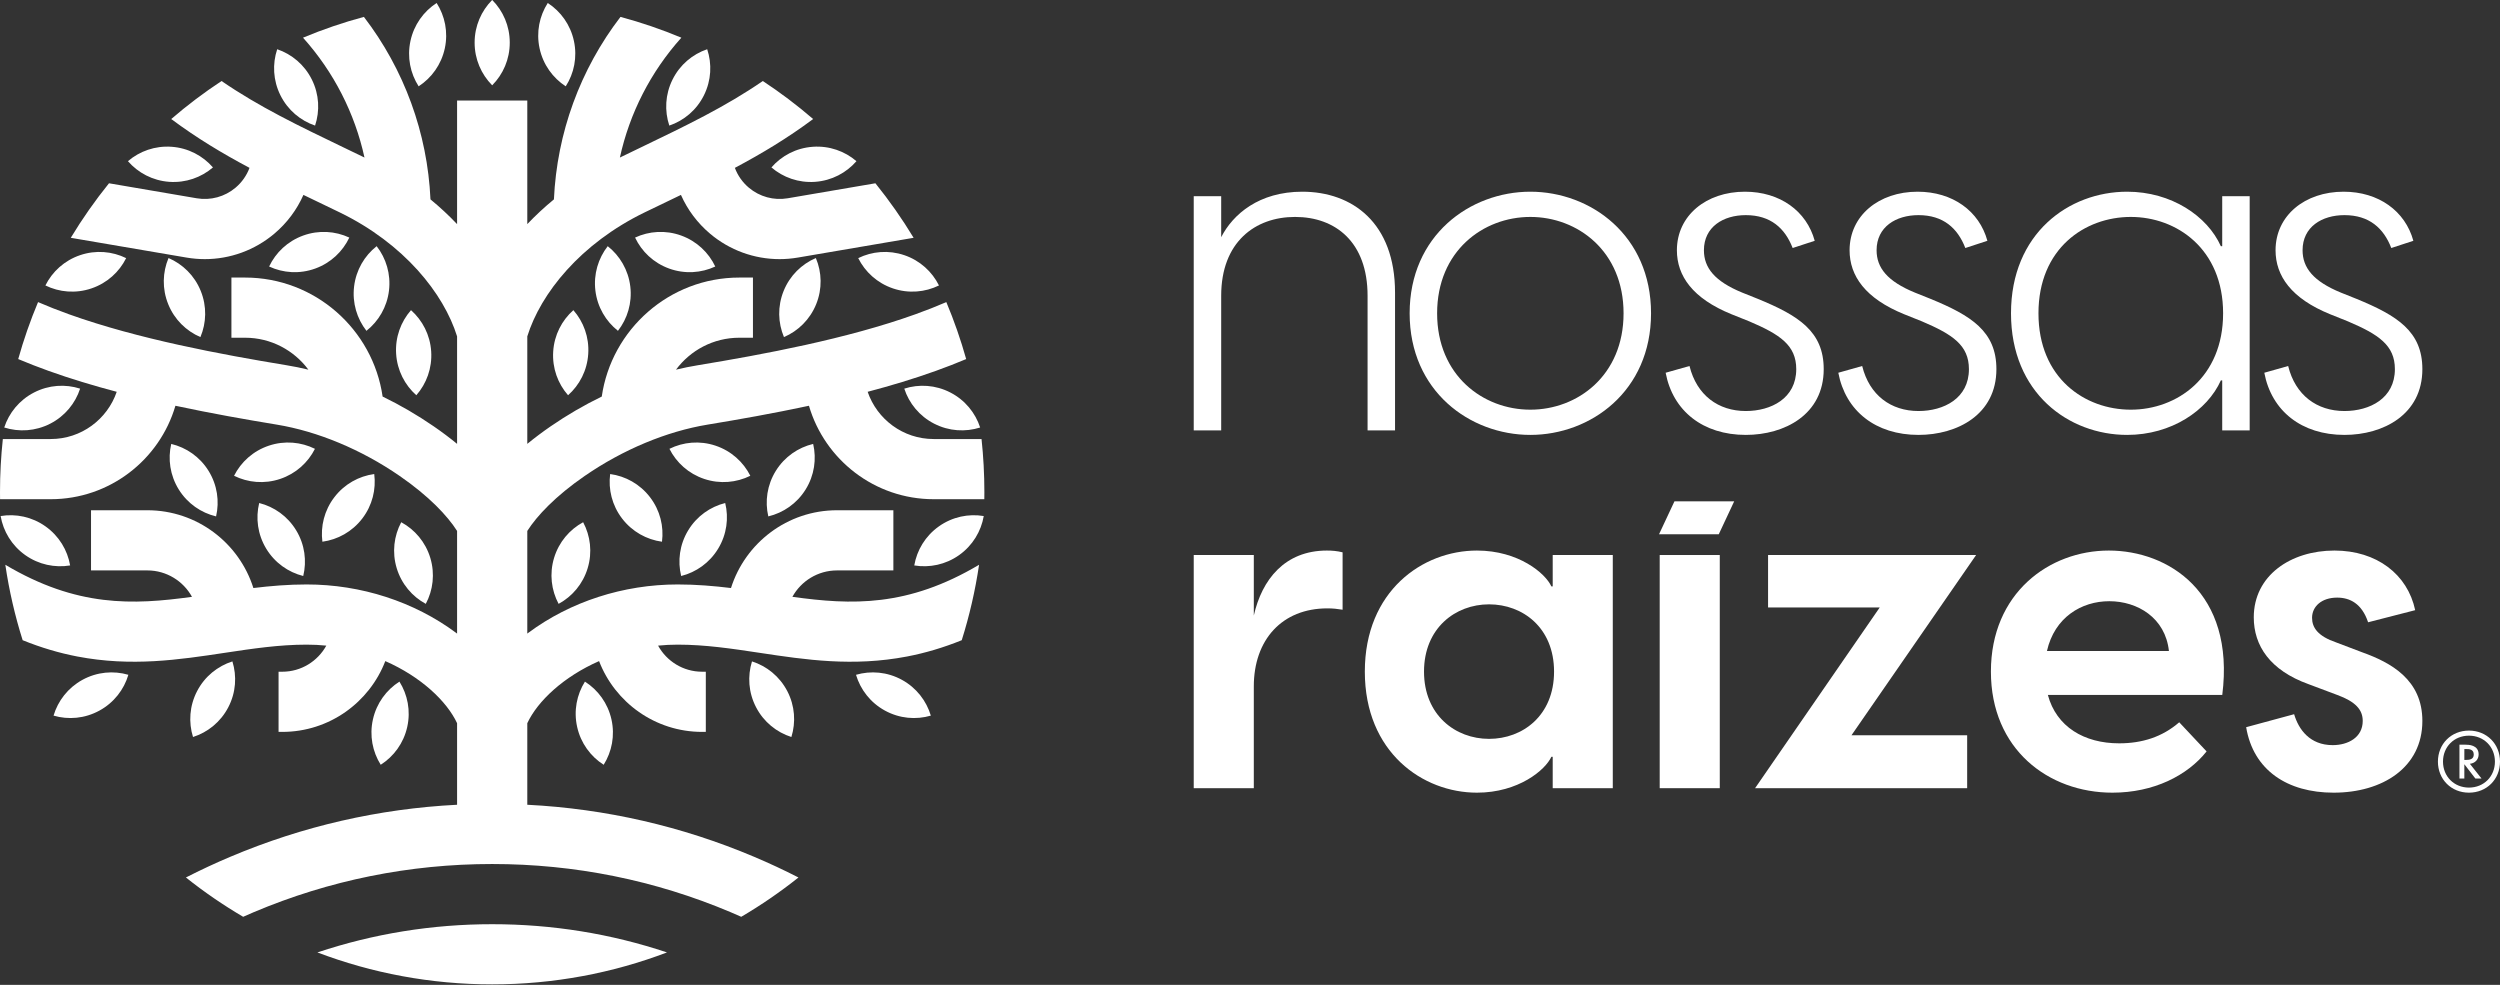 <?xml version="1.0" encoding="UTF-8"?> <svg xmlns="http://www.w3.org/2000/svg" width="132" height="52" viewBox="0 0 132 52" fill="none"><rect x="0" y="0" width="132" height="52" fill="#333333" stroke="none"/><g clip-path="url(#clip0_1376_2127)"><path d="M25.988 48.798C22.818 48.798 19.723 49.298 16.759 50.288C19.627 51.378 22.737 51.975 25.988 51.975C29.238 51.975 32.349 51.378 35.217 50.288C32.253 49.298 29.158 48.798 25.988 48.798Z" fill="white"></path><path d="M30.88 25.125C32.895 23.737 35.199 22.776 37.367 22.419C38.991 22.151 40.828 21.828 42.713 21.424C43.546 24.272 46.182 26.358 49.296 26.358H51.972C51.974 26.235 51.975 26.111 51.975 25.988C51.975 25.039 51.924 24.103 51.825 23.181H49.296C47.682 23.181 46.307 22.136 45.812 20.687C47.041 20.363 48.253 19.998 49.402 19.586C49.961 19.385 50.498 19.177 51.014 18.959C50.725 17.929 50.374 16.925 49.966 15.951C49.448 16.175 48.903 16.389 48.329 16.595C44.695 17.899 40.285 18.717 36.85 19.284C36.467 19.346 36.081 19.425 35.693 19.518C36.452 18.496 37.667 17.832 39.035 17.832H39.756V14.655H39.035C35.347 14.655 32.287 17.39 31.773 20.938C31.773 20.938 31.773 20.938 31.773 20.938C30.843 21.39 29.937 21.917 29.078 22.508C28.642 22.808 28.229 23.119 27.841 23.436V17.761C28.545 15.495 30.645 12.86 34.041 11.213C34.43 11.024 34.811 10.841 35.184 10.662C35.443 10.537 35.7 10.414 35.954 10.291C36.299 11.072 36.821 11.773 37.49 12.338C38.528 13.214 39.827 13.682 41.161 13.682C41.481 13.682 41.803 13.655 42.125 13.6L48.239 12.556C47.631 11.55 46.955 10.588 46.221 9.677L41.59 10.469C40.856 10.594 40.109 10.39 39.539 9.91C39.203 9.627 38.951 9.265 38.801 8.863C40.223 8.107 41.582 7.293 42.934 6.285C42.094 5.561 41.206 4.89 40.277 4.278C38.294 5.64 36.229 6.633 33.806 7.799C33.454 7.968 33.096 8.141 32.73 8.318C33.242 5.98 34.351 3.8 35.976 1.989C34.937 1.556 33.864 1.188 32.761 0.892C30.633 3.668 29.407 7.02 29.247 10.527C28.747 10.938 28.278 11.374 27.841 11.833V5.308H24.134V11.833C23.698 11.374 23.228 10.938 22.729 10.527C22.569 7.02 21.342 3.668 19.214 0.892C18.111 1.188 17.038 1.556 15.999 1.989C17.624 3.8 18.733 5.98 19.245 8.318C18.88 8.141 18.521 7.968 18.169 7.799C15.746 6.633 13.681 5.64 11.698 4.278C10.769 4.89 9.881 5.561 9.041 6.285C10.394 7.293 11.752 8.107 13.174 8.863C13.024 9.265 12.772 9.627 12.436 9.91C11.867 10.39 11.12 10.594 10.386 10.469L5.755 9.677C5.02 10.588 4.345 11.55 3.737 12.556L9.85 13.6C10.172 13.655 10.494 13.682 10.814 13.682C12.148 13.682 13.447 13.214 14.485 12.338C15.155 11.773 15.676 11.072 16.021 10.291C16.275 10.414 16.532 10.537 16.791 10.662C17.164 10.841 17.545 11.024 17.934 11.213C21.33 12.86 23.43 15.495 24.134 17.761V23.436C23.747 23.119 23.334 22.808 22.897 22.508C22.039 21.917 21.132 21.39 20.202 20.938C20.202 20.938 20.202 20.938 20.202 20.938C19.688 17.39 16.628 14.655 12.94 14.655H12.219V17.832H12.94C14.308 17.832 15.523 18.496 16.282 19.518C15.895 19.425 15.509 19.346 15.126 19.284C11.69 18.717 7.28 17.899 3.646 16.595C3.072 16.389 2.527 16.175 2.009 15.951C1.601 16.925 1.25 17.929 0.962 18.959C1.478 19.176 2.014 19.385 2.574 19.586C3.722 19.998 4.934 20.363 6.163 20.687C5.668 22.136 4.293 23.181 2.679 23.181H0.15C0.051 24.103 0 25.039 0 25.988C0 26.111 0.001 26.235 0.003 26.358H2.679C5.793 26.358 8.429 24.272 9.262 21.424C11.147 21.828 12.984 22.151 14.609 22.419C16.776 22.776 19.08 23.737 21.095 25.125C22.655 26.199 23.629 27.24 24.134 28.034V33.454C24.117 33.441 24.1 33.427 24.082 33.414C21.865 31.767 19.063 30.859 16.191 30.859C15.221 30.859 14.288 30.938 13.379 31.048L13.379 31.049C12.629 28.67 10.402 26.941 7.779 26.941H4.806V30.118H7.779C8.794 30.118 9.678 30.682 10.137 31.512C7.011 31.946 4.057 32.063 0.281 29.82C0.482 31.184 0.79 32.516 1.196 33.803C2.157 34.192 3.117 34.478 4.081 34.663C6.946 35.212 9.445 34.835 11.861 34.47C13.341 34.247 14.737 34.037 16.191 34.037C16.544 34.037 16.89 34.054 17.228 34.089H17.229C16.778 34.909 15.905 35.467 14.905 35.467H14.708V38.644H14.905C17.382 38.644 19.503 37.09 20.344 34.906C22.218 35.73 23.586 37.013 24.134 38.185V42.491C19.997 42.702 15.977 43.624 12.159 45.239C11.363 45.575 10.582 45.94 9.816 46.331C10.771 47.092 11.781 47.786 12.839 48.407C13.023 48.324 13.21 48.243 13.396 48.164C17.388 46.477 21.624 45.62 25.988 45.62C30.351 45.62 34.587 46.477 38.579 48.164C38.766 48.243 38.952 48.324 39.137 48.407C40.195 47.786 41.205 47.091 42.159 46.331C41.395 45.939 40.613 45.575 39.816 45.238C35.999 43.624 31.979 42.702 27.841 42.491V38.185C28.389 37.013 29.757 35.73 31.631 34.906C32.473 37.09 34.593 38.644 37.071 38.644H37.267V35.467H37.071C36.07 35.467 35.197 34.909 34.747 34.089H34.747C35.086 34.054 35.431 34.037 35.784 34.037C37.238 34.037 38.635 34.247 40.114 34.47C42.531 34.835 45.029 35.212 47.894 34.663C48.858 34.478 49.819 34.192 50.78 33.803C51.185 32.516 51.493 31.184 51.695 29.82C47.919 32.063 44.964 31.946 41.838 31.512H41.838C42.297 30.682 43.182 30.118 44.196 30.118H47.17V26.941H44.196C41.573 26.941 39.347 28.67 38.596 31.049L38.596 31.048C37.688 30.938 36.754 30.859 35.784 30.859C32.913 30.859 30.11 31.767 27.893 33.414C27.875 33.427 27.859 33.441 27.841 33.454V28.034C28.347 27.24 29.32 26.199 30.88 25.125Z" fill="white"></path><path d="M21.701 16.376C22.308 16.916 22.711 17.685 22.767 18.56C22.823 19.438 22.519 20.256 21.982 20.869C21.375 20.329 20.972 19.559 20.916 18.685C20.86 17.807 21.164 16.989 21.701 16.376ZM18.696 15.127C18.592 15.997 18.849 16.827 19.348 17.468C19.987 16.962 20.434 16.213 20.539 15.34C20.642 14.47 20.386 13.639 19.887 12.998C19.247 13.504 18.8 14.253 18.696 15.127ZM2.654 22.369C3.433 21.969 3.978 21.292 4.23 20.52C3.453 20.272 2.582 20.32 1.799 20.723C1.02 21.123 0.476 21.8 0.223 22.572C1 22.819 1.871 22.771 2.654 22.369ZM14.056 28.969C14.51 29.719 15.223 30.215 16.011 30.413C16.203 29.621 16.095 28.755 15.639 28.003C15.185 27.253 14.472 26.757 13.685 26.559C13.492 27.351 13.601 28.217 14.056 28.969ZM14.791 25.288C15.622 25.01 16.263 24.423 16.629 23.698C15.898 23.336 15.03 23.252 14.196 23.531C13.365 23.809 12.724 24.396 12.358 25.121C13.089 25.483 13.957 25.567 14.791 25.288ZM4.831 15.227C5.661 14.945 6.299 14.356 6.661 13.629C5.929 13.27 5.06 13.19 4.228 13.473C3.398 13.755 2.76 14.345 2.397 15.072C3.129 15.431 3.998 15.511 4.831 15.227ZM8.882 16.062C9.211 16.875 9.836 17.478 10.582 17.798C10.899 17.047 10.929 16.175 10.598 15.359C10.27 14.547 9.644 13.944 8.898 13.624C8.582 14.375 8.552 15.247 8.882 16.062ZM8.936 9.601C9.81 9.663 10.627 9.368 11.244 8.84C10.709 8.225 9.94 7.813 9.063 7.75C8.189 7.687 7.372 7.982 6.755 8.51C7.29 9.125 8.059 9.537 8.936 9.601ZM16.646 14.179C17.47 13.88 18.096 13.278 18.444 12.544C17.705 12.2 16.835 12.137 16.008 12.437C15.184 12.736 14.558 13.338 14.21 14.072C14.949 14.416 15.819 14.479 16.646 14.179ZM14.807 5.032C15.198 5.816 15.867 6.37 16.636 6.631C16.894 5.858 16.857 4.986 16.465 4.199C16.074 3.414 15.404 2.861 14.636 2.599C14.378 3.373 14.415 4.244 14.807 5.032ZM21.671 2.167C21.488 3.024 21.666 3.874 22.104 4.558C22.788 4.113 23.302 3.409 23.487 2.549C23.67 1.692 23.491 0.842 23.054 0.158C22.37 0.602 21.856 1.306 21.671 2.167ZM20.946 30C21.2 30.839 21.767 31.497 22.481 31.884C22.865 31.164 22.974 30.299 22.72 29.457C22.466 28.618 21.899 27.96 21.185 27.573C20.802 28.293 20.692 29.158 20.946 30ZM17.652 26.256C17.12 26.952 16.919 27.797 17.022 28.603C17.83 28.492 18.596 28.075 19.13 27.376C19.662 26.68 19.863 25.835 19.76 25.029C18.952 25.139 18.186 25.556 17.652 26.256ZM9.439 25.845C9.901 26.589 10.62 27.077 11.409 27.266C11.593 26.472 11.475 25.608 11.011 24.86C10.549 24.116 9.831 23.628 9.041 23.439C8.857 24.233 8.975 25.097 9.439 25.845ZM1.334 29.31C2.05 29.816 2.901 29.987 3.703 29.855C3.564 29.051 3.119 28.301 2.401 27.792C1.687 27.285 0.835 27.114 0.033 27.247C0.172 28.05 0.617 28.801 1.334 29.31ZM19.69 37.986C19.499 38.841 19.67 39.693 20.102 40.38C20.789 39.942 21.31 39.242 21.502 38.384C21.693 37.529 21.522 36.677 21.09 35.989C20.403 36.427 19.882 37.127 19.69 37.986ZM10.406 36.493C10.002 37.271 9.95 38.138 10.191 38.914C10.967 38.666 11.65 38.123 12.055 37.342C12.459 36.565 12.512 35.698 12.271 34.922C11.494 35.17 10.811 35.713 10.406 36.493ZM4.354 35.895C3.586 36.316 3.059 37.007 2.827 37.785C3.61 38.013 4.48 37.942 5.251 37.519C6.02 37.098 6.547 36.407 6.778 35.629C5.996 35.402 5.126 35.473 4.354 35.895ZM25.06 2.254C25.06 3.13 25.413 3.924 25.984 4.501C26.56 3.923 26.915 3.127 26.915 2.247C26.915 1.371 26.562 0.577 25.991 0C25.416 0.578 25.06 1.374 25.06 2.254ZM30.274 16.376C29.667 16.916 29.264 17.685 29.209 18.56C29.152 19.438 29.456 20.256 29.994 20.869C30.601 20.329 31.004 19.559 31.059 18.685C31.116 17.807 30.811 16.989 30.274 16.376ZM32.088 12.998C31.589 13.639 31.333 14.47 31.436 15.34C31.541 16.213 31.988 16.962 32.628 17.468C33.127 16.827 33.383 15.997 33.28 15.127C33.175 14.253 32.728 13.504 32.088 12.998ZM51.752 22.572C51.5 21.8 50.955 21.123 50.176 20.723C49.394 20.32 48.523 20.272 47.746 20.52C47.998 21.292 48.542 21.969 49.322 22.369C50.104 22.771 50.975 22.819 51.752 22.572ZM38.291 26.559C37.503 26.757 36.79 27.253 36.336 28.003C35.88 28.755 35.772 29.621 35.965 30.413C36.752 30.215 37.465 29.719 37.919 28.969C38.375 28.217 38.484 27.351 38.291 26.559ZM39.617 25.121C39.251 24.396 38.61 23.809 37.779 23.531C36.945 23.252 36.077 23.336 35.346 23.698C35.712 24.423 36.353 25.01 37.184 25.288C38.018 25.567 38.886 25.483 39.617 25.121ZM49.578 15.072C49.215 14.345 48.578 13.755 47.748 13.473C46.915 13.19 46.046 13.27 45.314 13.629C45.677 14.356 46.315 14.945 47.144 15.227C47.977 15.511 48.846 15.431 49.578 15.072ZM43.077 13.624C42.331 13.944 41.706 14.547 41.377 15.359C41.046 16.175 41.077 17.047 41.393 17.798C42.139 17.478 42.764 16.875 43.094 16.062C43.424 15.247 43.394 14.375 43.077 13.624ZM45.221 8.51C44.604 7.982 43.786 7.687 42.913 7.75C42.035 7.813 41.266 8.225 40.731 8.84C41.348 9.368 42.165 9.663 43.039 9.601C43.917 9.537 44.686 9.125 45.221 8.51ZM37.766 14.072C37.418 13.338 36.791 12.736 35.968 12.437C35.141 12.137 34.271 12.2 33.532 12.544C33.879 13.278 34.505 13.88 35.329 14.179C36.156 14.479 37.026 14.416 37.766 14.072ZM37.34 2.599C36.571 2.861 35.901 3.414 35.511 4.199C35.119 4.986 35.082 5.858 35.339 6.631C36.108 6.37 36.778 5.816 37.168 5.032C37.56 4.244 37.597 3.373 37.34 2.599ZM28.922 0.158C28.484 0.842 28.305 1.692 28.489 2.549C28.673 3.409 29.188 4.113 29.871 4.558C30.309 3.874 30.488 3.024 30.304 2.167C30.12 1.306 29.605 0.602 28.922 0.158ZM30.79 27.573C30.076 27.96 29.509 28.618 29.255 29.457C29.001 30.299 29.111 31.164 29.494 31.884C30.208 31.497 30.776 30.839 31.029 30C31.284 29.158 31.174 28.293 30.79 27.573ZM32.216 25.029C32.112 25.835 32.313 26.68 32.845 27.376C33.379 28.075 34.145 28.492 34.953 28.603C35.057 27.797 34.855 26.952 34.324 26.256C33.789 25.556 33.023 25.139 32.216 25.029ZM42.935 23.439C42.145 23.628 41.426 24.116 40.964 24.86C40.5 25.608 40.382 26.472 40.566 27.266C41.356 27.077 42.074 26.589 42.537 25.845C43.001 25.097 43.119 24.233 42.935 23.439ZM51.942 27.247C51.141 27.114 50.289 27.285 49.574 27.792C48.856 28.301 48.412 29.051 48.273 29.855C49.074 29.987 49.926 29.816 50.641 29.31C51.359 28.801 51.803 28.05 51.942 27.247ZM30.885 35.989C30.453 36.677 30.282 37.529 30.474 38.384C30.665 39.242 31.186 39.942 31.874 40.38C32.305 39.693 32.477 38.841 32.285 37.986C32.093 37.127 31.572 36.427 30.885 35.989ZM39.705 34.922C39.464 35.698 39.516 36.565 39.92 37.342C40.325 38.123 41.008 38.666 41.785 38.914C42.026 38.138 41.974 37.271 41.57 36.493C41.164 35.713 40.482 35.17 39.705 34.922ZM45.197 35.629C45.429 36.407 45.955 37.098 46.724 37.519C47.496 37.942 48.365 38.013 49.148 37.785C48.916 37.007 48.39 36.316 47.621 35.895C46.849 35.473 45.98 35.402 45.197 35.629ZM25.985 0C25.413 0.577 25.06 1.371 25.06 2.247C25.06 3.127 25.416 3.923 25.991 4.501C26.562 3.924 26.915 3.13 26.915 2.254C26.915 1.374 26.56 0.578 25.985 0Z" fill="white"></path><path d="M63.029 10.36H64.479V12.524C65.098 11.311 66.477 10.122 68.76 10.122C71.399 10.122 73.658 11.763 73.658 15.449V22.725H72.208V15.615C72.208 12.786 70.519 11.454 68.379 11.454C66.263 11.454 64.479 12.786 64.479 15.615V22.725H63.029V10.36Z" fill="white"></path><path d="M74.429 16.543C74.429 12.429 77.616 10.122 80.802 10.122C83.988 10.122 87.175 12.429 87.175 16.543C87.175 20.656 83.988 22.963 80.802 22.963C77.616 22.963 74.429 20.656 74.429 16.543ZM80.802 21.631C83.299 21.631 85.724 19.824 85.724 16.543C85.724 13.261 83.299 11.454 80.802 11.454C78.305 11.454 75.88 13.261 75.88 16.543C75.88 19.824 78.305 21.631 80.802 21.631Z" fill="white"></path><path d="M87.946 19.681L89.206 19.325C89.587 20.87 90.728 21.702 92.178 21.702C93.51 21.702 94.842 21.037 94.842 19.491C94.842 18.231 93.986 17.66 92.369 16.971L91.418 16.59C89.373 15.758 88.54 14.569 88.54 13.213C88.54 11.383 90.086 10.122 92.131 10.122C93.986 10.122 95.389 11.145 95.817 12.714L94.652 13.095C94.247 12.048 93.486 11.359 92.178 11.359C90.99 11.359 89.967 11.977 89.967 13.213C89.967 14.141 90.538 14.854 91.988 15.449L92.82 15.782C94.96 16.662 96.292 17.494 96.292 19.491C96.292 21.893 94.223 22.963 92.178 22.963C89.92 22.963 88.326 21.702 87.946 19.681Z" fill="white"></path><path d="M97.063 19.681L98.323 19.325C98.704 20.87 99.845 21.702 101.296 21.702C102.628 21.702 103.959 21.037 103.959 19.491C103.959 18.231 103.103 17.66 101.486 16.971L100.535 16.59C98.49 15.758 97.658 14.569 97.658 13.213C97.658 11.383 99.204 10.122 101.248 10.122C103.103 10.122 104.506 11.145 104.934 12.714L103.769 13.095C103.365 12.048 102.604 11.359 101.296 11.359C100.107 11.359 99.084 11.977 99.084 13.213C99.084 14.141 99.655 14.854 101.106 15.449L101.938 15.782C104.078 16.662 105.41 17.494 105.41 19.491C105.41 21.893 103.341 22.963 101.296 22.963C99.037 22.963 97.444 21.702 97.063 19.681Z" fill="white"></path><path d="M106.181 16.543C106.181 12.334 109.224 10.122 112.315 10.122C114.646 10.122 116.548 11.406 117.261 13H117.333V10.36H118.783V22.725H117.333V20.086H117.261C116.548 21.679 114.646 22.963 112.315 22.963C109.224 22.963 106.181 20.751 106.181 16.543ZM112.506 21.631C114.931 21.631 117.38 19.943 117.38 16.543C117.38 13.142 114.931 11.454 112.506 11.454C110.08 11.454 107.631 13.118 107.631 16.543C107.631 19.967 110.08 21.631 112.506 21.631Z" fill="white"></path><path d="M119.555 19.681L120.815 19.325C121.195 20.87 122.336 21.702 123.787 21.702C125.119 21.702 126.45 21.037 126.45 19.491C126.45 18.231 125.594 17.66 123.977 16.971L123.026 16.59C120.981 15.758 120.149 14.569 120.149 13.213C120.149 11.383 121.695 10.122 123.74 10.122C125.594 10.122 126.997 11.145 127.425 12.714L126.26 13.095C125.856 12.048 125.095 11.359 123.787 11.359C122.598 11.359 121.576 11.977 121.576 13.213C121.576 14.141 122.146 14.854 123.597 15.449L124.429 15.782C126.569 16.662 127.901 17.494 127.901 19.491C127.901 21.893 125.832 22.963 123.787 22.963C121.528 22.963 119.935 21.702 119.555 19.681Z" fill="white"></path><path d="M63.029 29.305H66.201V32.501C66.627 30.607 67.835 29.069 70.06 29.069C70.344 29.069 70.605 29.092 70.889 29.163V32.193C70.605 32.146 70.368 32.122 70.084 32.122C67.693 32.122 66.201 33.779 66.201 36.242V41.616H63.029L63.029 29.305Z" fill="white"></path><path d="M72.063 35.461C72.063 31.199 75.117 29.069 77.982 29.069C80.183 29.069 81.604 30.276 81.912 30.962H81.983V29.305H85.155V41.616H81.983V39.959H81.912C81.604 40.645 80.183 41.853 77.982 41.853C75.117 41.853 72.063 39.722 72.063 35.461ZM78.621 39.012C80.397 39.012 82.054 37.781 82.054 35.461C82.054 33.14 80.397 31.909 78.621 31.909C76.845 31.909 75.188 33.164 75.188 35.461C75.188 37.757 76.845 39.012 78.621 39.012Z" fill="white"></path><path d="M99.249 32.075H93.354V29.305H104.339L97.758 38.822H103.866V41.616H92.668L99.249 32.075Z" fill="white"></path><path d="M105.12 35.461C105.12 31.317 108.198 29.069 111.346 29.069C114.472 29.069 118.023 31.27 117.336 36.692H108.127C108.577 38.373 110.044 39.248 111.891 39.248C113.098 39.248 114.164 38.917 115.063 38.136L116.508 39.675C115.489 40.953 113.714 41.853 111.536 41.853C108.15 41.853 105.12 39.556 105.12 35.461ZM114.519 34.372C114.33 32.62 112.862 31.744 111.37 31.744C109.902 31.744 108.482 32.596 108.079 34.372H114.519Z" fill="white"></path><path d="M118.597 38.396L121.13 37.71C121.366 38.515 121.959 39.343 123.166 39.343C123.971 39.343 124.752 38.941 124.752 38.065C124.752 37.473 124.373 37.047 123.403 36.692L121.888 36.123C119.851 35.389 118.999 34.087 118.999 32.596C118.999 30.394 120.94 29.069 123.26 29.069C125.486 29.069 127.12 30.323 127.522 32.217L125.036 32.856C124.705 31.862 124.066 31.554 123.403 31.554C122.574 31.554 122.077 32.028 122.077 32.62C122.077 33.141 122.385 33.59 123.355 33.922L124.728 34.443C126.244 34.987 127.901 35.887 127.901 38.065C127.901 40.527 125.794 41.853 123.213 41.853C120.775 41.853 118.975 40.669 118.597 38.396Z" fill="white"></path><path d="M87.632 29.305H90.804V41.616H87.632V29.305Z" fill="white"></path><path d="M88.412 26.469H91.566L90.751 28.209H87.597L88.412 26.469Z" fill="white"></path><path d="M130.361 38.575C131.298 38.575 132 39.277 132 40.214C132 41.15 131.298 41.853 130.361 41.853C129.425 41.853 128.722 41.15 128.722 40.214C128.722 39.277 129.425 38.575 130.361 38.575ZM130.361 38.843C129.578 38.843 128.99 39.43 128.99 40.214C128.99 40.997 129.578 41.585 130.361 41.585C131.145 41.585 131.732 40.997 131.732 40.214C131.732 39.43 131.145 38.843 130.361 38.843ZM130.7 41.107L130.117 40.352V41.107H129.859V39.32H130.184C130.328 39.32 130.872 39.325 130.872 39.832C130.872 40.104 130.681 40.3 130.409 40.328L131.025 41.107H130.7ZM130.117 40.123H130.223C130.38 40.123 130.614 40.099 130.614 39.841C130.614 39.559 130.376 39.55 130.213 39.55H130.118L130.117 40.123Z" fill="white"></path></g><defs><clipPath id="clip0_1376_2127"><rect width="131.434" height="51.752" fill="white" transform="scale(1.004)"></rect></clipPath></defs></svg> 